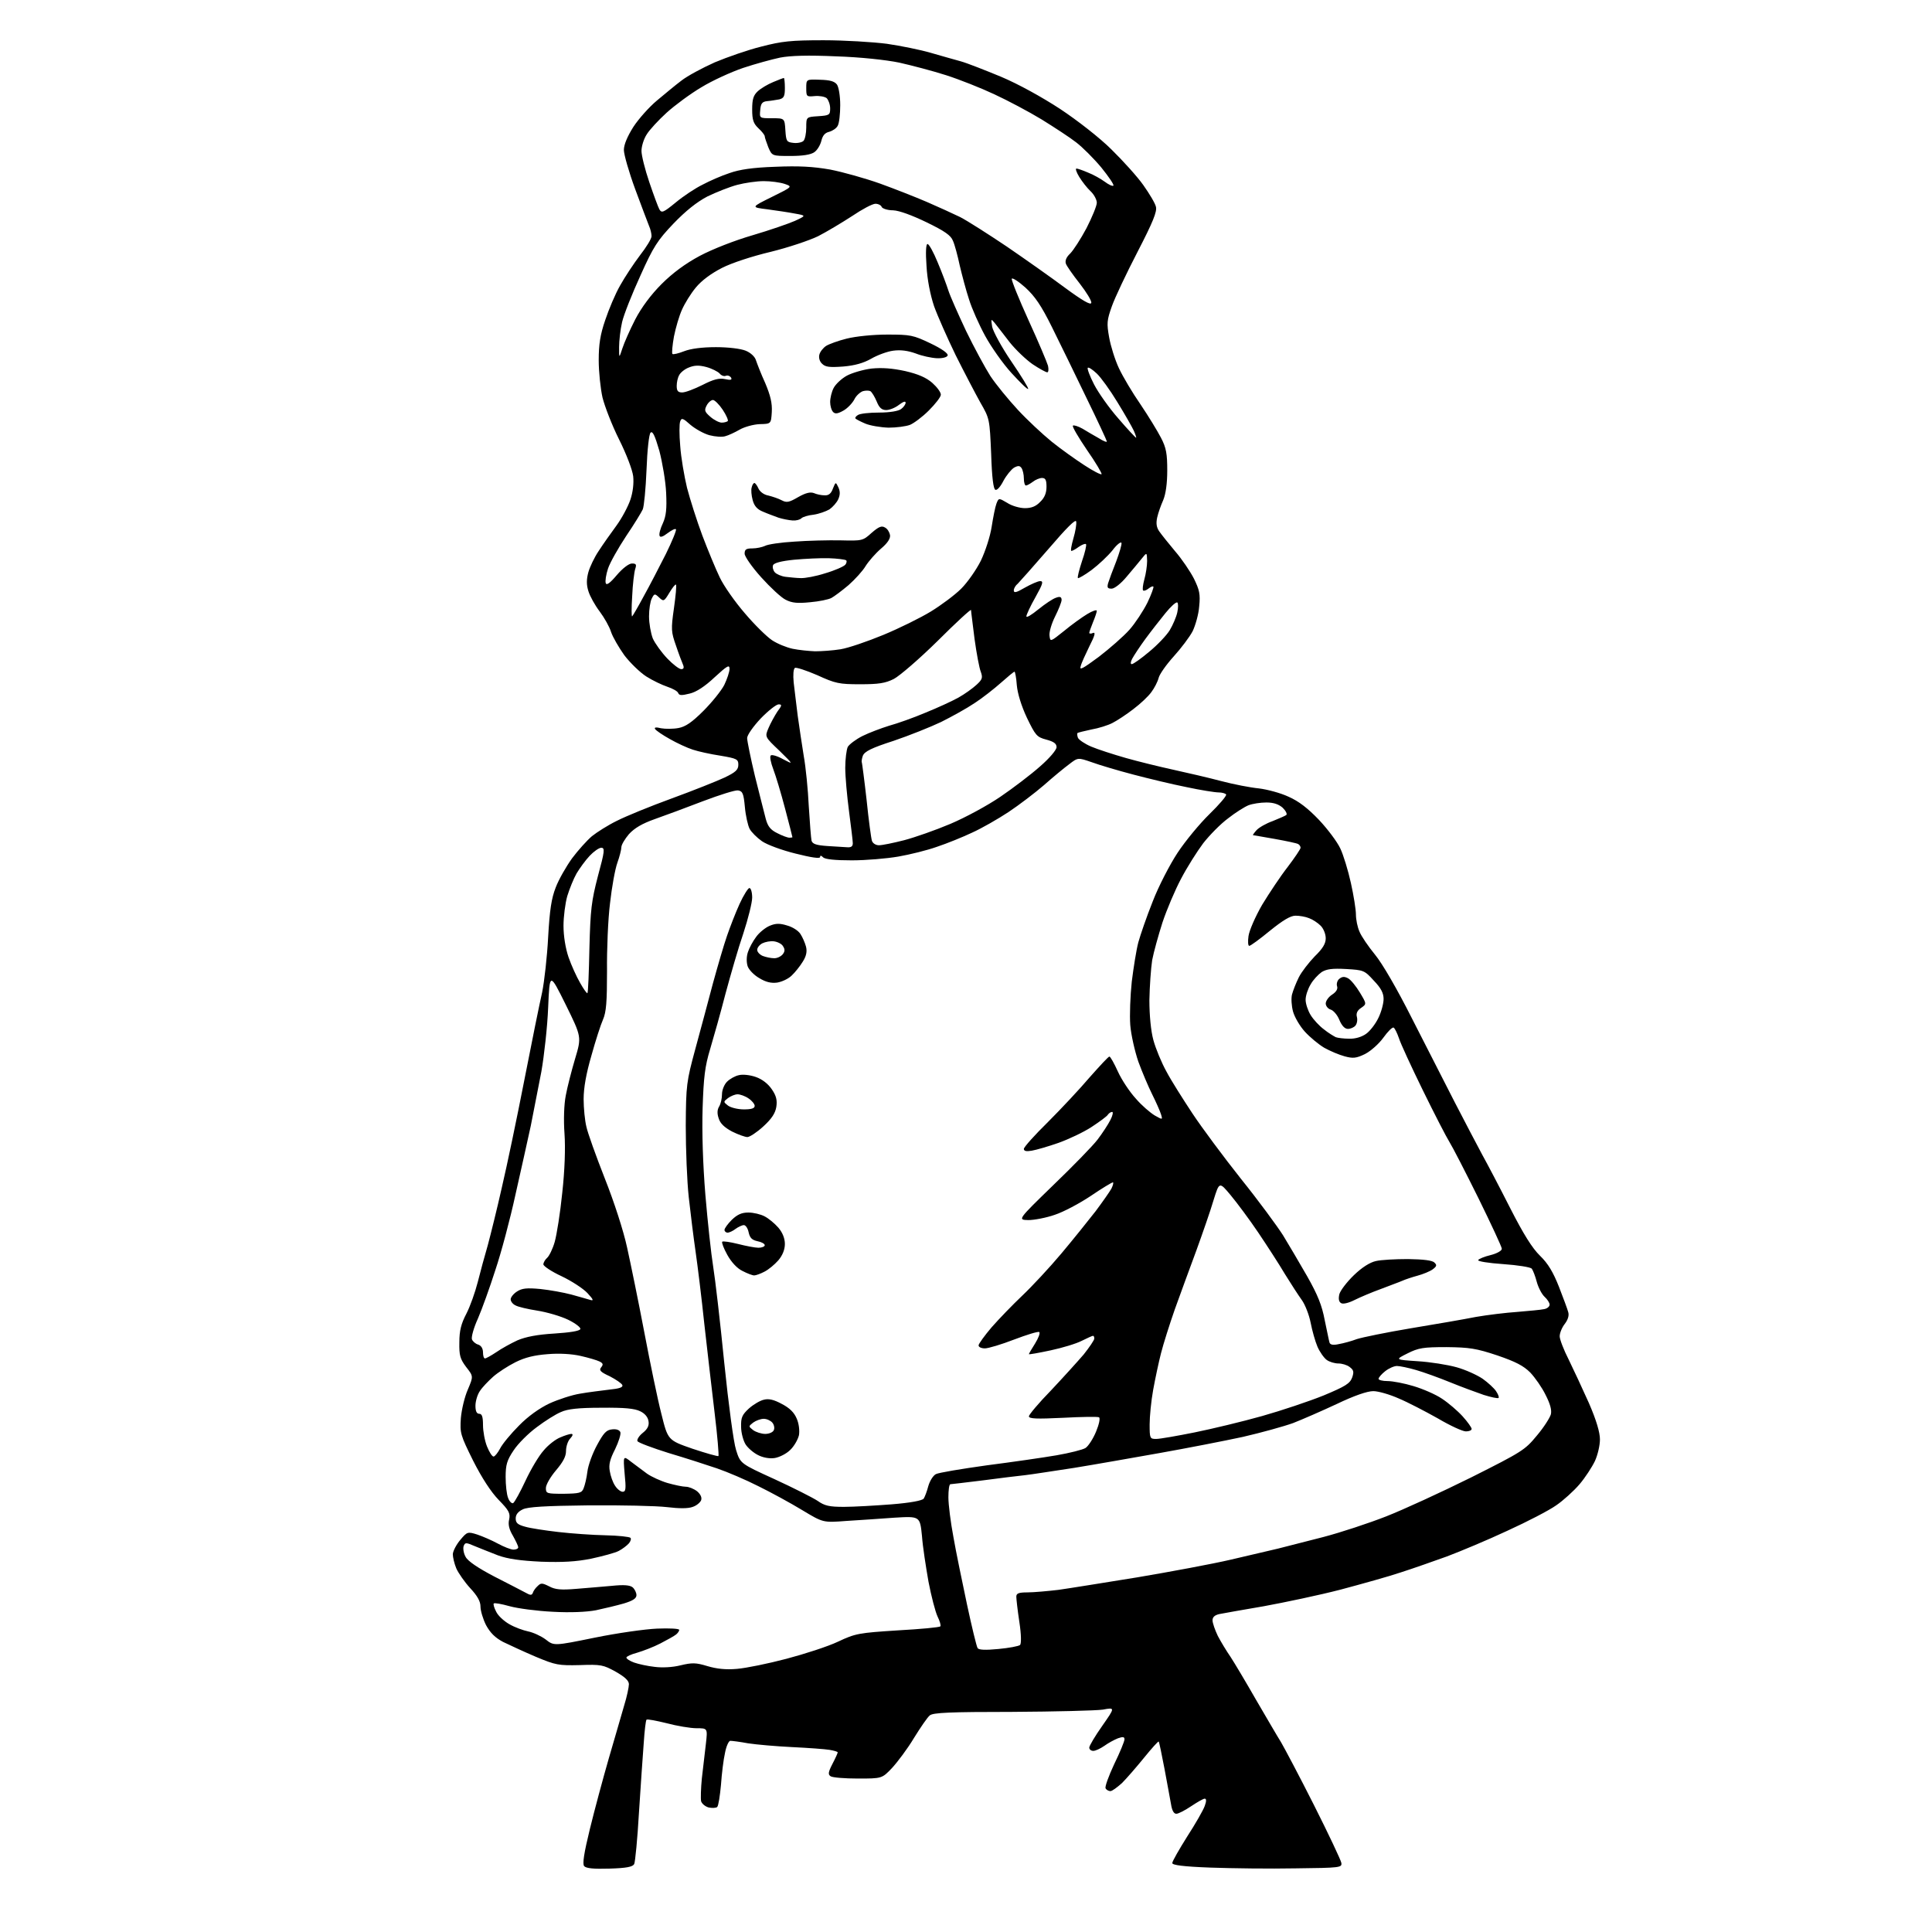 <?xml version="1.0" encoding="UTF-8" standalone="no"?>
<svg 
  version="1.1" 
  xmlns="http://www.w3.org/2000/svg" 
  xmlns:xlink="http://www.w3.org/1999/xlink" 
  xmlns:svg="http://www.w3.org/2000/svg"
  xmlns:rdf="http://www.w3.org/1999/02/22-rdf-syntax-ns#"
  xmlns:cc="http://creativecommons.org/ns#"
  xmlns:dc="http://purl.org/dc/elements/1.1/"
  viewBox="0 0 768 768"
  width="768"
  height="768"
>
<style>svg {background-color: white; }</style>"
<path stroke="none" fill="black" fill-rule="evenodd" d="M242.3,742.8C235.9,743.0 233.0,742.7 232.2,741.8C231.5,740.9 232.1,736.8 234.5,727.0C236.3,719.6 239.7,707.0 242.0,699.0C244.3,691.0 247.1,681.6 248.1,678.0C249.2,674.5 250.0,670.6 250.0,669.5C250.0,668.1 248.4,666.6 244.7,664.5C239.8,661.8 238.9,661.6 230.5,661.9C222.0,662.1 220.9,661.9 213.0,658.6C208.3,656.6 202.5,653.9 200.0,652.7C196.8,651.0 194.9,649.1 193.2,646.0C192.0,643.6 191.0,640.3 191.0,638.6C191.0,636.6 189.8,634.4 186.9,631.3C184.7,628.9 182.2,625.3 181.4,623.5C180.6,621.6 180.0,619.0 180.0,617.8C180.1,616.5 181.4,614.0 183.0,612.1C185.7,608.9 185.9,608.8 189.7,610.0C191.8,610.7 195.5,612.3 197.9,613.6C200.3,614.9 203.1,616.0 204.1,616.0C205.2,616.0 206.0,615.6 206.0,615.1C206.0,614.5 205.0,612.5 203.9,610.5C202.4,608.0 201.9,606.0 202.4,604.0C202.9,601.5 202.3,600.4 198.2,596.2C195.2,593.1 191.6,587.6 188.1,580.7C183.0,570.4 182.8,569.7 183.2,563.7C183.5,560.3 184.7,555.2 186.0,552.3C188.2,547.1 188.2,547.1 185.3,543.4C182.9,540.2 182.5,538.8 182.6,533.6C182.6,529.0 183.3,526.2 185.4,522.2C186.9,519.3 188.9,513.6 189.9,509.7C190.9,505.7 192.7,499.1 193.9,495.0C195.0,490.9 197.6,480.5 199.5,472.0C201.5,463.5 205.5,444.4 208.4,429.5C211.3,414.6 214.5,398.9 215.5,394.5C216.4,390.1 217.5,380.2 217.9,372.5C218.5,361.8 219.2,357.1 220.9,352.8C222.1,349.6 225.1,344.4 227.4,341.2C229.8,338.0 233.3,334.1 235.3,332.4C237.3,330.8 241.7,328.0 245.2,326.3C248.7,324.5 258.5,320.5 267.0,317.4C275.5,314.3 285.0,310.5 288.0,309.1C292.4,307.0 293.5,306.0 293.5,304.0C293.5,301.8 292.9,301.5 286.4,300.4C282.4,299.8 277.5,298.7 275.4,298.0C273.2,297.3 269.1,295.4 266.3,293.8C263.4,292.2 260.8,290.4 260.4,289.8C260.0,289.1 260.8,289.0 262.8,289.5C264.5,289.8 267.6,289.8 269.7,289.4C272.5,288.9 275.1,287.1 279.6,282.6C283.0,279.2 286.7,274.6 287.9,272.3C289.0,270.0 290.0,267.1 290.0,265.9C290.0,264.1 289.1,264.6 284.1,269.2C280.3,272.8 276.8,275.1 274.2,275.7C271.0,276.5 270.0,276.5 269.6,275.5C269.4,274.8 267.4,273.7 265.3,273.0C263.2,272.3 259.4,270.5 256.9,268.9C254.4,267.3 250.5,263.5 248.2,260.5C246.0,257.4 243.6,253.3 242.9,251.2C242.3,249.2 240.2,245.5 238.4,243.1C236.5,240.6 234.5,237.0 233.9,235.0C233.1,232.5 233.1,230.3 233.9,227.4C234.5,225.3 236.3,221.5 238.0,219.0C239.6,216.5 242.8,212.0 245.0,209.0C247.2,206.0 249.7,201.3 250.6,198.6C251.6,195.6 252.0,192.1 251.7,189.3C251.4,186.8 249.0,180.5 246.1,174.7C243.3,169.1 240.4,161.6 239.5,158.0C238.7,154.4 238.0,147.8 238.0,143.2C238.0,136.9 238.6,133.0 240.6,127.2C242.0,123.0 244.6,116.8 246.5,113.5C248.4,110.1 251.9,104.8 254.4,101.5C256.9,98.3 259.0,94.9 259.0,93.9C259.0,92.9 258.6,91.1 258.0,89.8C257.5,88.5 255.0,82.0 252.5,75.2C250.0,68.4 248.0,61.4 248.0,59.6C248.0,57.5 249.4,54.2 251.8,50.4C253.9,47.2 258.1,42.5 261.1,40.0C264.1,37.5 268.4,33.9 270.8,32.1C273.2,30.2 279.2,27.0 284.1,24.8C289.1,22.7 297.4,19.8 302.7,18.5C310.8,16.4 314.4,16.0 327.4,16.0C335.7,16.0 347.0,16.7 352.5,17.4C358.0,18.2 365.9,19.8 370.0,21.0C374.1,22.2 379.5,23.7 382.0,24.4C384.5,25.1 391.6,27.9 397.9,30.5C404.8,33.4 414.2,38.6 421.4,43.3C428.2,47.8 437.2,54.8 441.8,59.4C446.4,63.9 452.1,70.2 454.5,73.6C456.9,77.0 459.2,80.8 459.5,82.2C460.0,84.1 458.3,88.3 452.2,100.1C447.8,108.6 443.2,118.3 442.0,121.7C440.0,127.3 439.9,128.5 440.9,134.1C441.5,137.5 443.2,143.0 444.8,146.4C446.4,149.8 450.2,156.2 453.4,160.8C456.5,165.4 460.1,171.3 461.5,174.0C463.6,178.0 464.0,180.4 464.0,187.0C464.0,192.2 463.4,196.4 462.4,198.8C461.5,200.8 460.4,203.9 460.0,205.7C459.5,208.0 459.7,209.6 460.8,211.2C461.7,212.5 464.5,216.0 467.1,219.1C469.8,222.2 473.1,227.1 474.6,230.0C476.8,234.5 477.2,236.2 476.7,241.0C476.5,244.1 475.2,248.6 474.1,250.9C472.9,253.2 469.5,257.7 466.6,260.9C463.7,264.1 461.0,267.9 460.6,269.4C460.2,271.0 458.9,273.5 457.7,275.1C456.5,276.8 453.3,279.8 450.5,281.9C447.8,284.0 444.0,286.5 442.2,287.4C440.5,288.3 436.7,289.5 433.8,290.0C431.0,290.6 428.5,291.2 428.3,291.4C428.1,291.6 428.2,292.4 428.5,293.3C428.9,294.1 431.2,295.7 433.8,296.8C436.4,297.9 442.6,299.9 447.5,301.3C452.4,302.7 461.0,304.8 466.5,306.0C472.0,307.2 480.6,309.2 485.5,310.5C490.4,311.8 497.2,313.1 500.4,313.4C503.7,313.8 509.0,315.2 512.2,316.7C516.3,318.5 519.9,321.3 524.3,325.9C527.8,329.6 531.6,334.7 532.8,337.3C534.0,339.8 535.9,346.0 537.0,351.0C538.1,355.9 539.0,361.6 539.0,363.5C539.0,365.5 539.6,368.5 540.4,370.3C541.1,372.1 543.9,376.2 546.6,379.5C549.5,383.0 555.4,393.2 561.1,404.5C566.4,414.9 574.1,430.0 578.2,438.0C582.3,446.0 587.3,455.4 589.2,459.0C591.2,462.6 596.2,472.1 600.3,480.2C605.6,490.6 609.1,496.2 612.2,499.2C615.4,502.3 617.4,505.7 619.7,511.5C621.4,515.9 623.1,520.4 623.4,521.6C623.8,522.9 623.3,524.6 622.0,526.3C620.9,527.7 620.0,529.9 620.0,531.2C620.0,532.4 621.6,536.6 623.6,540.5C625.5,544.4 629.1,552.1 631.6,557.7C634.6,564.6 636.0,569.4 636.0,572.2C636.0,574.6 635.1,578.4 634.0,580.8C632.9,583.1 630.2,587.3 627.9,590.0C625.6,592.7 621.4,596.5 618.6,598.4C615.8,600.4 607.1,604.9 599.2,608.5C591.3,612.2 580.5,616.7 575.2,618.7C569.9,620.6 561.7,623.5 557.0,625.0C552.3,626.6 541.5,629.6 532.9,631.9C524.4,634.1 510.6,637.0 502.4,638.5C494.2,639.9 486.3,641.3 484.8,641.6C482.9,642.0 482.0,642.8 482.0,644.1C482.0,645.2 483.0,648.0 484.1,650.3C485.3,652.6 487.6,656.4 489.2,658.7C490.7,661.0 495.3,668.7 499.3,675.7C503.4,682.7 507.8,690.3 509.2,692.5C510.5,694.7 516.5,706.0 522.3,717.5C528.1,729.0 533.0,739.4 533.2,740.5C533.5,742.4 532.9,742.5 515.0,742.7C504.8,742.9 489.6,742.7 481.2,742.4C470.3,742.0 466.0,741.4 466.0,740.6C466.0,739.9 468.7,735.2 471.9,730.1C475.2,725.0 478.3,719.6 478.9,717.9C479.6,716.0 479.6,715.0 478.9,715.0C478.3,715.0 475.9,716.4 473.5,718.0C471.1,719.6 468.5,721.0 467.6,721.0C466.6,721.0 465.9,719.7 465.5,717.2C465.1,715.2 464.0,708.8 462.9,703.1C461.8,697.3 460.8,692.5 460.6,692.3C460.4,692.1 457.8,695.0 454.8,698.7C451.8,702.4 447.8,707.0 446.0,708.8C444.1,710.5 442.1,712.0 441.4,712.0C440.7,712.0 439.8,711.5 439.5,710.9C439.1,710.4 440.7,706.0 442.9,701.3C445.2,696.6 447.0,692.2 447.0,691.4C447.0,690.4 446.4,690.3 444.4,691.0C442.9,691.6 440.5,692.9 439.0,694.0C437.4,695.1 435.5,696.0 434.6,696.0C433.7,696.0 433.0,695.4 433.0,694.7C433.0,694.0 435.3,690.1 438.2,686.0C443.3,678.7 443.3,678.7 438.4,679.6C435.7,680.0 419.5,680.4 402.4,680.5C377.6,680.5 370.9,680.8 369.6,681.9C368.7,682.6 365.9,686.7 363.3,690.9C360.8,695.1 356.8,700.4 354.6,702.8C350.6,707.0 350.6,707.0 341.0,707.0C335.8,707.0 330.9,706.6 330.2,706.1C329.1,705.4 329.2,704.5 330.9,701.2C332.1,698.9 333.0,696.9 333.0,696.6C333.0,696.3 331.5,695.9 329.8,695.6C328.0,695.3 321.3,694.8 314.9,694.5C308.6,694.2 300.7,693.5 297.4,693.0C294.2,692.4 291.0,692.0 290.3,692.0C289.7,692.0 288.7,694.1 288.2,696.8C287.6,699.4 286.9,705.1 286.6,709.5C286.2,713.8 285.6,717.8 285.1,718.3C284.7,718.7 283.1,718.8 281.7,718.5C280.3,718.1 279.0,717.0 278.7,716.0C278.5,715.0 278.6,710.9 279.0,706.9C279.5,702.8 280.2,696.7 280.6,693.2C281.3,687.0 281.3,687.0 276.9,687.0C274.5,687.0 269.1,686.1 265.0,685.0C260.9,684.0 257.3,683.3 257.0,683.6C256.7,683.9 256.2,688.1 255.9,692.8C255.5,697.6 254.7,710.0 254.0,720.5C253.4,731.0 252.5,740.2 252.1,741.0C251.5,742.1 249.1,742.6 242.3,742.8zM293.0,663.4C296.6,663.1 305.4,661.3 312.6,659.4C319.8,657.5 329.1,654.5 333.1,652.6C340.1,649.3 341.4,649.1 356.9,648.1C365.9,647.6 373.5,646.9 373.8,646.5C374.1,646.2 373.6,644.4 372.7,642.6C371.8,640.7 370.2,634.5 369.1,628.8C368.1,623.1 366.8,614.9 366.5,610.6C365.7,602.7 365.7,602.7 355.6,603.3C350.1,603.7 341.4,604.3 336.4,604.6C327.2,605.3 327.2,605.3 318.9,600.3C314.3,597.5 306.4,593.2 301.5,590.8C296.6,588.3 289.1,585.1 285.0,583.7C280.9,582.3 272.2,579.5 265.8,577.6C259.4,575.6 253.8,573.5 253.4,572.9C253.1,572.3 254.0,570.8 255.5,569.6C257.4,568.1 258.1,566.7 257.8,565.0C257.6,563.4 256.4,561.9 254.5,561.0C252.3,559.9 248.3,559.5 239.0,559.6C229.9,559.6 225.6,560.1 223.0,561.3C221.0,562.1 216.7,564.8 213.4,567.3C210.1,569.7 205.9,573.9 204.2,576.5C201.5,580.5 201.0,582.3 201.0,587.1C201.0,590.3 201.4,594.1 202.0,595.5C202.5,596.9 203.5,597.8 204.0,597.5C204.6,597.1 206.8,593.1 208.9,588.6C211.0,584.1 214.2,578.7 216.1,576.6C217.9,574.4 220.9,572.1 222.7,571.4C224.5,570.6 226.5,570.0 227.1,570.0C227.9,570.0 227.7,570.7 226.7,571.8C225.7,572.8 225.0,575.1 225.0,576.8C225.0,579.0 223.8,581.2 221.0,584.5C218.8,587.1 217.0,590.2 217.0,591.5C217.0,593.7 217.3,593.8 224.1,593.8C230.3,593.7 231.3,593.5 232.0,591.6C232.5,590.4 233.2,587.5 233.5,585.0C233.8,582.5 235.5,577.8 237.3,574.5C239.9,569.7 241.0,568.4 243.3,568.2C245.0,568.0 246.2,568.4 246.6,569.3C246.9,570.1 245.9,573.2 244.5,576.1C242.5,580.0 241.9,582.2 242.4,584.8C242.7,586.7 243.6,589.3 244.5,590.6C245.3,591.9 246.7,593.0 247.5,593.0C248.8,593.0 248.9,591.8 248.3,585.8C247.7,578.6 247.7,578.6 250.9,581.1C252.6,582.4 255.5,584.5 257.2,585.8C258.9,587.0 262.6,588.7 265.3,589.5C268.1,590.3 271.4,591.0 272.6,591.0C273.8,591.0 275.8,591.8 277.1,592.8C278.5,594.0 279.1,595.3 278.7,596.4C278.3,597.3 276.9,598.5 275.4,599.0C273.6,599.7 270.1,599.7 265.1,599.1C260.9,598.6 246.9,598.3 234.0,598.4C216.7,598.6 209.8,599.0 207.8,600.0C205.9,600.9 205.0,602.1 205.0,603.6C205.0,605.4 205.8,606.1 208.8,606.9C210.8,607.5 216.8,608.4 222.0,609.0C227.2,609.6 235.6,610.2 240.7,610.3C245.8,610.4 250.2,610.9 250.6,611.3C251.0,611.6 250.7,612.7 250.0,613.5C249.2,614.4 247.5,615.7 246.0,616.5C244.5,617.3 239.6,618.6 235.0,619.6C229.0,620.8 223.6,621.1 215.1,620.8C206.8,620.4 201.9,619.7 198.0,618.3C195.0,617.1 190.8,615.5 188.7,614.6C185.2,613.1 184.9,613.1 184.3,614.6C184.0,615.6 184.3,617.5 185.1,618.9C186.0,620.6 190.0,623.3 196.5,626.7C202.0,629.5 207.6,632.4 208.9,633.1C210.8,634.2 211.4,634.2 211.8,633.2C212.0,632.5 212.8,631.3 213.7,630.5C215.0,629.2 215.5,629.2 218.3,630.6C220.7,631.9 223.0,632.1 229.0,631.6C233.1,631.3 239.5,630.7 243.2,630.4C248.0,629.9 250.4,630.1 251.5,631.0C252.3,631.7 253.0,633.1 253.0,634.1C253.0,635.4 251.6,636.3 248.0,637.4C245.2,638.2 240.2,639.4 236.9,640.1C233.2,640.8 226.7,641.1 219.7,640.7C213.5,640.4 205.9,639.4 202.6,638.5C199.4,637.6 196.6,637.1 196.3,637.4C196.0,637.6 196.4,639.1 197.2,640.6C197.9,642.2 200.3,644.4 202.4,645.6C204.6,646.9 208.0,648.1 209.9,648.5C211.9,648.9 215.0,650.3 216.9,651.7C220.2,654.3 220.2,654.3 236.4,651.0C245.2,649.2 256.4,647.6 261.2,647.4C266.1,647.2 270.0,647.4 270.0,647.9C270.0,648.4 269.4,649.2 268.8,649.7C268.1,650.3 265.2,651.9 262.5,653.3C259.8,654.7 255.6,656.3 253.2,657.0C250.9,657.6 249.0,658.5 249.0,658.9C249.0,659.4 250.4,660.3 252.1,660.9C253.8,661.5 257.4,662.3 260.2,662.6C263.2,663.0 267.3,662.8 270.5,662.0C275.1,660.9 276.6,660.9 281.2,662.3C284.9,663.4 288.5,663.8 293.0,663.4zM396.9,655.5C401.1,655.1 404.9,654.4 405.5,653.9C406.0,653.3 406.0,649.9 405.2,644.7C404.5,640.1 404.0,635.6 404.0,634.7C404.0,633.4 404.9,633.0 408.4,633.0C410.9,633.0 416.4,632.5 420.7,632.0C425.0,631.4 439.2,629.1 452.2,627.0C465.2,624.8 481.9,621.7 489.2,620.0C496.5,618.3 505.0,616.3 508.0,615.6C511.0,614.8 519.1,612.8 526.0,611.0C532.9,609.2 544.1,605.5 551.0,602.8C557.9,600.1 573.1,593.1 584.8,587.3C605.1,577.1 606.2,576.4 610.9,570.7C613.7,567.4 616.1,563.6 616.5,562.2C616.9,560.5 616.2,558.0 614.4,554.5C613.0,551.6 610.2,547.6 608.3,545.6C605.6,542.9 602.5,541.3 595.2,538.8C586.8,536.0 584.1,535.6 575.0,535.5C565.7,535.5 563.9,535.8 559.5,538.0C554.5,540.5 554.5,540.5 563.5,541.1C568.5,541.4 575.4,542.5 579.0,543.5C582.6,544.5 587.2,546.6 589.4,548.1C591.5,549.6 593.9,551.8 594.7,553.0C595.5,554.2 596.0,555.4 595.7,555.7C595.4,556.0 592.7,555.4 589.8,554.5C586.9,553.5 580.9,551.3 576.5,549.5C572.1,547.7 566.0,545.5 562.9,544.6C559.8,543.7 556.4,543.0 555.3,543.0C554.2,543.0 552.1,543.9 550.6,545.1C549.2,546.2 548.0,547.6 548.0,548.1C548.0,548.6 549.6,549.0 551.6,549.0C553.6,549.0 558.3,549.9 561.9,551.0C565.6,552.1 570.7,554.3 573.2,556.0C575.8,557.7 579.5,560.9 581.4,563.0C583.4,565.2 585.0,567.5 585.0,568.0C585.0,568.6 584.0,569.0 582.7,569.0C581.4,569.0 576.4,566.7 571.5,563.8C566.5,561.0 559.6,557.4 556.0,555.9C552.4,554.3 547.9,553.0 545.9,553.0C543.5,553.0 538.3,554.8 531.4,558.1C525.4,560.9 517.6,564.3 514.0,565.7C510.4,567.0 501.4,569.5 494.0,571.2C486.6,572.8 471.7,575.7 461.0,577.6C450.3,579.5 435.0,582.2 427.0,583.5C419.0,584.7 410.2,586.1 407.5,586.4C404.8,586.7 397.1,587.6 390.5,588.5C383.9,589.3 378.2,590.0 377.8,590.0C377.3,590.0 377.0,592.4 377.0,595.2C377.0,598.1 377.9,605.2 379.0,611.0C380.0,616.8 382.5,628.8 384.4,637.8C386.3,646.7 388.2,654.5 388.6,655.1C389.0,655.9 391.7,656.0 396.9,655.5zM335.5,599.0C339.3,599.0 347.9,598.5 354.4,598.0C361.9,597.4 366.7,596.5 367.2,595.7C367.6,595.1 368.5,592.8 369.0,590.8C369.6,588.7 370.9,586.6 372.0,586.0C373.1,585.4 382.2,583.9 392.2,582.5C402.3,581.2 414.8,579.4 420.0,578.5C425.2,577.6 430.4,576.3 431.5,575.6C432.6,574.9 434.5,572.0 435.7,569.1C436.9,566.2 437.4,563.8 436.9,563.4C436.4,563.1 429.9,563.2 422.5,563.6C412.1,564.1 409.0,564.0 409.0,563.0C409.0,562.4 412.9,557.7 417.8,552.7C422.6,547.6 428.4,541.2 430.8,538.4C433.1,535.5 435.0,532.7 435.0,532.1C435.0,531.5 434.8,531.0 434.5,531.0C434.2,531.0 432.2,531.9 430.0,533.0C427.9,534.1 422.3,535.8 417.6,536.8C412.9,537.8 409.0,538.5 409.0,538.3C409.0,538.1 410.1,536.2 411.5,534.0C412.8,531.9 413.6,529.8 413.1,529.5C412.6,529.2 408.1,530.6 403.1,532.5C398.2,534.4 392.9,536.0 391.5,536.0C390.1,536.0 389.0,535.5 389.0,534.8C389.0,534.2 391.4,530.9 394.2,527.6C397.1,524.3 402.6,518.6 406.4,515.0C410.2,511.4 417.2,503.9 421.9,498.3C426.6,492.7 432.7,485.1 435.5,481.5C438.2,477.9 441.0,473.9 441.8,472.5C442.5,471.1 442.7,470.0 442.4,470.0C442.0,470.0 438.0,472.4 433.6,475.4C429.1,478.4 422.7,481.8 419.3,482.9C415.9,484.1 411.1,485.0 408.8,485.0C404.5,484.9 404.5,484.9 418.6,471.2C426.4,463.7 434.4,455.5 436.3,453.0C438.2,450.5 440.5,447.0 441.4,445.2C442.3,443.5 442.6,442.0 442.1,442.0C441.6,442.0 440.8,442.5 440.4,443.1C440.1,443.7 437.1,445.9 433.9,448.0C430.7,450.1 424.7,452.9 420.8,454.3C416.8,455.7 412.0,457.1 410.2,457.4C408.0,457.8 407.0,457.6 407.0,456.7C407.0,456.0 411.3,451.2 416.6,446.0C421.8,440.8 429.3,432.8 433.2,428.2C437.2,423.7 440.6,420.0 441.0,420.0C441.4,420.0 442.9,422.7 444.4,426.0C445.9,429.3 449.1,434.1 451.5,436.7C453.8,439.4 457.2,442.3 459.0,443.4C462.2,445.2 462.2,445.2 461.5,442.9C461.1,441.6 459.5,438.0 458.0,435.0C456.5,432.0 454.0,426.1 452.5,422.0C451.1,417.9 449.6,411.3 449.3,407.5C449.0,403.6 449.3,395.8 449.9,390.2C450.6,384.6 451.7,377.6 452.5,374.6C453.3,371.7 455.8,364.4 458.2,358.4C460.5,352.4 465.0,343.7 468.1,339.0C471.2,334.3 476.9,327.4 480.8,323.6C484.7,319.8 487.7,316.3 487.4,315.8C487.1,315.4 485.8,315.0 484.4,315.0C483.0,315.0 477.3,314.1 471.7,312.9C466.1,311.8 456.6,309.5 450.5,307.9C444.4,306.3 437.0,304.1 434.0,303.0C428.5,301.1 428.5,301.1 425.0,303.8C423.1,305.2 418.6,308.9 415.0,312.1C411.4,315.2 405.1,320.0 400.9,322.8C396.8,325.5 390.2,329.3 386.4,331.0C382.6,332.8 376.4,335.3 372.5,336.6C368.6,338.0 361.7,339.7 357.1,340.5C352.5,341.3 344.2,342.0 338.6,342.0C332.0,342.0 328.0,341.6 327.2,340.8C326.4,340.0 326.0,340.0 326.0,340.7C326.0,341.4 322.5,340.9 316.2,339.3C310.9,338.0 304.9,335.8 302.9,334.4C300.9,333.0 298.7,330.8 298.0,329.5C297.3,328.2 296.4,324.2 296.1,320.8C295.6,315.4 295.2,314.5 293.4,314.2C292.3,314.0 286.0,316.0 279.4,318.5C272.9,321.0 264.3,324.2 260.3,325.6C255.2,327.4 252.2,329.2 250.0,331.6C248.4,333.5 247.0,335.8 247.0,336.8C247.0,337.7 246.3,340.5 245.4,343.0C244.5,345.5 243.2,352.7 242.5,359.0C241.7,365.3 241.2,377.5 241.3,386.0C241.3,398.3 241.0,402.3 239.7,405.3C238.8,407.3 236.7,413.8 235.1,419.6C233.0,426.8 232.0,432.5 232.0,436.9C232.0,440.5 232.5,445.5 233.1,447.9C233.6,450.3 236.9,459.5 240.4,468.4C244.1,477.7 247.9,489.4 249.3,496.0C250.7,502.3 253.8,517.4 256.1,529.5C258.4,541.6 261.4,556.2 262.9,562.0C265.5,572.5 265.5,572.5 275.3,575.9C280.7,577.7 285.3,579.0 285.6,578.8C285.8,578.5 285.2,570.9 284.1,561.9C283.0,552.9 281.2,537.0 280.0,526.5C278.9,516.0 277.3,503.0 276.5,497.5C275.7,492.0 274.5,482.3 273.8,476.0C273.1,469.7 272.6,456.9 272.6,447.5C272.7,431.3 272.9,429.9 276.4,417.0C278.4,409.6 281.6,397.8 283.4,390.9C285.3,384.0 287.8,375.4 289.0,372.0C290.2,368.5 292.4,362.8 294.0,359.3C295.6,355.8 297.4,353.0 297.9,353.0C298.5,353.0 299.0,354.7 299.0,356.8C299.0,358.8 297.4,365.2 295.5,371.0C293.5,376.8 290.4,387.6 288.4,395.0C286.5,402.4 283.7,412.3 282.3,417.0C280.2,423.9 279.7,428.3 279.3,440.5C279.0,449.9 279.4,462.7 280.4,475.0C281.3,485.7 282.7,498.6 283.5,503.5C284.3,508.4 286.3,525.6 287.9,541.7C289.6,558.3 291.6,573.3 292.6,576.4C294.3,581.8 294.3,581.8 307.9,588.0C315.3,591.4 323.0,595.3 325.0,596.6C327.8,598.6 329.7,599.0 335.5,599.0zM307.9,579.6C305.8,579.9 303.2,579.4 301.3,578.4C299.5,577.5 297.3,575.6 296.4,574.2C295.5,572.8 294.6,569.6 294.6,567.2C294.5,563.5 295.0,562.4 297.7,559.9C299.5,558.3 302.2,556.7 303.7,556.4C305.6,555.9 307.7,556.4 310.8,558.1C313.9,559.7 315.7,561.5 316.7,563.9C317.6,565.9 317.9,568.7 317.6,570.5C317.2,572.2 315.7,574.9 314.1,576.4C312.6,577.9 309.8,579.3 307.9,579.6zM196.2,579.0C196.7,579.0 197.9,577.5 198.8,575.8C199.7,574.0 203.1,569.9 206.3,566.7C209.9,563.0 214.4,559.8 218.4,557.9C221.9,556.3 227.4,554.5 230.6,554.0C233.9,553.4 239.1,552.8 242.2,552.4C246.2,552.0 247.7,551.5 247.4,550.6C247.1,549.9 244.9,548.4 242.4,547.1C238.7,545.4 238.0,544.7 239.0,543.5C239.9,542.4 239.7,541.9 238.3,541.2C237.3,540.7 233.9,539.7 230.8,539.0C227.3,538.2 222.3,537.9 217.7,538.3C212.4,538.7 208.7,539.6 204.9,541.5C201.9,543.0 197.9,545.6 196.0,547.3C194.1,549.0 191.7,551.5 190.8,552.9C189.8,554.3 189.0,557.0 189.0,558.8C189.0,561.0 189.5,562.0 190.5,562.0C191.6,562.0 192.0,563.2 192.0,566.5C192.0,568.9 192.7,572.8 193.6,575.0C194.5,577.2 195.6,579.0 196.2,579.0zM459.6,572.0C461.1,572.0 467.9,570.8 474.9,569.4C481.8,568.0 493.9,565.1 501.7,562.9C509.5,560.7 520.5,557.0 526.2,554.7C534.8,551.1 536.6,550.0 537.5,547.6C538.3,545.3 538.1,544.6 536.5,543.4C535.5,542.6 533.5,542.0 532.0,542.0C530.6,542.0 528.5,541.4 527.4,540.6C526.3,539.8 524.6,537.4 523.7,535.3C522.8,533.2 521.6,528.9 521.0,525.8C520.4,522.7 518.8,518.6 517.5,516.8C516.2,515.0 513.2,510.4 510.8,506.5C508.5,502.6 503.7,495.2 500.2,490.0C496.7,484.8 491.7,478.1 489.2,475.1C484.7,469.7 484.7,469.7 482.4,477.1C481.2,481.2 478.1,490.1 475.6,497.0C473.0,503.9 469.2,514.5 467.0,520.5C464.9,526.5 462.4,534.4 461.5,538.0C460.6,541.5 459.2,548.1 458.4,552.5C457.6,556.9 457.0,563.1 457.0,566.2C457.0,571.8 457.1,572.0 459.6,572.0zM304.2,570.0C305.8,570.0 307.3,569.3 307.6,568.5C308.0,567.7 307.7,566.3 307.0,565.5C306.3,564.7 304.8,564.0 303.6,564.0C302.4,564.0 300.5,564.7 299.4,565.5C297.5,567.0 297.5,567.0 299.4,568.5C300.5,569.3 302.7,570.0 304.2,570.0zM192.8,540.0C193.2,540.0 195.2,538.9 197.3,537.5C199.3,536.1 203.1,534.0 205.7,532.8C209.0,531.4 213.6,530.5 220.4,530.1C226.5,529.7 230.5,529.1 230.7,528.3C230.9,527.7 228.7,526.0 225.8,524.6C222.9,523.2 217.4,521.6 213.6,521.0C209.8,520.4 205.9,519.5 204.9,518.9C203.8,518.4 203.0,517.3 203.0,516.5C203.0,515.7 204.1,514.3 205.5,513.4C207.5,512.1 209.4,511.9 214.8,512.4C218.6,512.8 224.1,513.8 227.1,514.6C230.1,515.4 233.4,516.4 234.5,516.7C236.1,517.2 236.0,516.7 233.5,514.0C231.8,512.2 227.2,509.2 223.2,507.3C219.3,505.5 216.0,503.3 216.0,502.6C216.0,501.9 216.7,500.7 217.5,500.0C218.3,499.3 219.7,496.5 220.5,493.7C221.3,490.9 222.7,482.2 223.5,474.2C224.5,465.3 224.8,456.3 224.4,450.7C224.0,445.3 224.2,439.0 224.9,435.5C225.5,432.2 227.2,425.6 228.6,420.9C231.2,412.2 231.2,412.2 224.9,399.4C218.5,386.5 218.5,386.5 217.9,400.5C217.6,408.2 216.3,419.7 215.2,426.0C214.0,432.3 212.1,442.0 211.0,447.5C209.8,452.9 207.1,465.3 204.9,474.9C202.8,484.6 199.2,498.1 196.9,504.9C194.7,511.8 191.6,520.4 190.0,524.1C188.3,527.8 187.3,531.5 187.6,532.4C187.9,533.2 189.0,534.2 190.1,534.5C191.3,534.9 192.0,536.1 192.0,537.6C192.0,538.9 192.3,540.0 192.8,540.0zM532.2,534.3C534.0,534.0 537.3,533.1 539.4,532.3C541.6,531.6 551.3,529.6 560.9,528.0C570.6,526.4 582.2,524.4 586.7,523.5C591.3,522.7 598.7,521.8 603.2,521.5C607.8,521.1 612.5,520.7 613.8,520.4C615.0,520.2 616.0,519.4 616.0,518.6C616.0,517.9 615.1,516.5 614.0,515.5C612.9,514.5 611.5,511.8 610.9,509.6C610.3,507.3 609.4,505.0 608.9,504.3C608.3,503.7 603.3,502.9 597.5,502.5C591.7,502.1 587.3,501.4 587.6,500.9C587.9,500.4 590.1,499.5 592.6,498.9C595.0,498.3 597.0,497.2 597.0,496.4C597.0,495.7 592.8,486.7 587.7,476.3C582.6,466.0 577.4,455.9 576.2,454.0C575.0,452.1 570.2,442.8 565.6,433.4C561.0,424.0 556.7,414.7 556.1,412.7C555.4,410.7 554.5,408.8 554.0,408.5C553.5,408.2 551.7,410.0 549.9,412.5C548.1,415.0 544.9,417.8 542.6,419.0C539.1,420.7 537.8,420.8 534.5,419.9C532.3,419.3 528.7,417.8 526.4,416.5C524.2,415.2 520.7,412.3 518.7,410.1C516.7,407.9 514.6,404.3 514.0,402.1C513.4,399.9 513.2,396.8 513.6,395.3C514.0,393.8 515.2,390.7 516.3,388.5C517.4,386.3 520.3,382.6 522.6,380.2C525.8,377.1 527.0,375.1 527.0,373.0C527.0,371.3 526.1,369.1 525.0,368.0C523.8,366.8 521.8,365.5 520.4,365.0C519.0,364.4 516.6,364.0 515.0,364.0C513.0,364.0 510.0,365.8 504.8,370.0C500.8,373.3 497.1,376.0 496.6,376.0C496.1,376.0 496.0,374.2 496.3,372.1C496.6,369.9 499.0,364.4 501.7,359.7C504.5,355.1 509.0,348.3 511.9,344.6C514.7,340.9 517.0,337.5 517.0,337.0C517.0,336.5 516.6,335.8 516.0,335.5C515.5,335.2 511.3,334.3 506.8,333.5C502.2,332.7 498.3,332.0 498.1,332.0C497.9,332.0 498.5,331.1 499.5,330.0C500.4,329.0 503.3,327.3 505.9,326.4C508.4,325.4 510.9,324.3 511.3,324.0C511.8,323.6 511.1,322.3 509.9,321.1C508.3,319.7 506.3,319.0 503.4,319.0C501.0,319.0 497.9,319.5 496.3,320.1C494.8,320.7 491.1,323.0 488.2,325.3C485.2,327.5 480.8,332.0 478.3,335.2C475.9,338.4 471.9,344.7 469.5,349.3C467.1,353.8 463.8,361.6 462.1,366.7C460.5,371.7 458.6,378.5 458.0,381.7C457.5,385.0 457.0,392.1 456.9,397.6C456.9,403.6 457.5,409.9 458.5,413.5C459.4,416.8 461.7,422.4 463.7,426.0C465.6,429.6 470.3,437.0 474.0,442.6C477.7,448.2 486.4,459.9 493.3,468.6C500.3,477.3 507.7,487.4 510.0,491.0C512.2,494.6 516.5,501.9 519.6,507.3C523.8,514.7 525.5,518.9 526.6,524.8C527.5,529.0 528.3,533.1 528.5,533.7C528.8,534.6 530.0,534.8 532.2,534.3zM538.4,516.8C536.0,518.0 533.8,518.5 533.1,518.0C532.2,517.5 532.0,516.3 532.4,514.5C532.8,513.0 535.4,509.6 538.2,506.9C541.4,503.8 544.6,501.8 546.9,501.3C548.9,500.8 554.7,500.5 559.7,500.5C565.8,500.6 569.4,501.0 570.2,501.9C571.3,502.9 571.1,503.4 569.5,504.6C568.4,505.4 565.7,506.5 563.5,507.1C561.3,507.7 558.6,508.6 557.5,509.1C556.4,509.6 552.5,511.0 548.9,512.4C545.3,513.7 540.6,515.7 538.4,516.8zM299.8,507.0C299.1,507.0 297.0,506.2 295.1,505.2C293.0,504.2 290.7,501.7 289.1,498.8C287.7,496.3 286.8,493.9 287.1,493.6C287.4,493.3 290.2,493.7 293.4,494.5C296.5,495.3 300.2,496.0 301.5,496.0C302.9,496.0 304.0,495.5 304.0,495.0C304.0,494.4 302.7,493.7 301.1,493.4C298.9,492.9 298.1,492.1 297.6,489.9C297.3,488.3 296.4,487.0 295.7,487.0C295.0,487.0 293.5,487.7 292.4,488.5C291.4,489.3 289.9,490.0 289.2,490.0C288.6,490.0 288.0,489.5 288.0,488.9C288.0,488.3 289.3,486.5 290.9,484.9C293.1,482.8 294.8,482.0 297.5,482.0C299.5,482.0 302.4,482.7 303.9,483.5C305.5,484.3 307.9,486.3 309.4,488.0C311.1,490.0 312.0,492.3 312.0,494.5C312.0,496.7 311.1,499.0 309.4,501.0C307.9,502.7 305.5,504.7 303.9,505.5C302.4,506.3 300.5,507.0 299.8,507.0zM297.1,452.0C296.2,452.0 293.4,451.0 291.0,449.8C288.0,448.2 286.3,446.6 285.7,444.6C285.0,442.6 285.1,441.1 285.9,439.8C286.5,438.8 287.0,436.7 287.0,435.0C287.0,433.3 287.9,431.1 289.0,430.0C290.1,428.9 292.2,427.7 293.7,427.4C295.2,427.0 298.1,427.3 300.4,428.1C303.0,429.0 305.3,430.8 306.8,433.0C308.6,435.6 309.0,437.4 308.6,440.0C308.2,442.5 306.8,444.7 303.4,447.8C300.9,450.1 298.0,452.0 297.1,452.0zM295.7,441.0C298.7,441.0 300.0,440.6 300.0,439.6C300.0,438.9 298.9,437.5 297.5,436.6C296.2,435.7 294.2,435.0 293.2,435.0C292.2,435.0 290.5,435.7 289.4,436.5C287.5,438.0 287.5,438.0 289.4,439.5C290.5,440.3 293.3,441.0 295.7,441.0zM536.3,412.9C538.7,413.0 541.3,412.2 543.0,411.0C544.6,409.9 546.8,407.0 547.9,404.7C549.1,402.3 550.0,398.9 550.0,397.1C550.0,394.8 549.0,392.8 546.1,389.8C542.4,385.7 542.0,385.6 535.1,385.2C529.6,384.9 527.4,385.2 525.4,386.4C524.0,387.4 522.0,389.5 521.0,391.3C519.9,393.1 519.0,395.8 519.0,397.4C519.0,399.0 519.9,401.7 521.0,403.5C522.1,405.3 524.5,407.9 526.3,409.2C528.0,410.6 530.2,411.9 531.0,412.3C531.8,412.6 534.2,412.9 536.3,412.9zM535.8,409.0C534.6,409.0 533.4,407.8 532.4,405.4C531.6,403.4 530.0,401.6 528.9,401.3C527.9,401.0 527.0,399.9 527.0,398.9C527.0,397.9 528.1,396.3 529.5,395.4C531.2,394.3 531.9,393.1 531.5,392.0C531.2,391.1 531.6,389.7 532.4,389.1C533.5,388.2 534.4,388.1 535.9,388.9C537.0,389.5 539.1,392.1 540.6,394.6C543.3,399.1 543.3,399.1 541.0,400.7C539.5,401.7 539.0,402.9 539.4,404.3C539.7,405.5 539.4,407.0 538.8,407.7C538.2,408.4 536.9,409.0 535.8,409.0zM233.5,394.8C233.8,394.6 234.1,386.6 234.3,377.0C234.7,361.5 235.1,358.2 237.7,348.2C240.4,338.3 240.5,337.0 239.0,337.0C238.1,337.0 236.0,338.5 234.4,340.2C232.7,342.0 230.4,345.2 229.2,347.2C228.0,349.3 226.4,353.3 225.5,356.2C224.7,359.0 224.0,364.4 224.0,368.0C224.0,372.1 224.8,377.0 226.0,380.5C227.1,383.7 229.2,388.3 230.6,390.7C232.0,393.2 233.3,395.0 233.5,394.8zM308.9,390.6C306.5,390.9 304.4,390.4 301.8,388.8C299.7,387.6 297.7,385.5 297.2,384.1C296.7,382.5 296.7,380.3 297.3,378.5C297.8,376.9 299.3,374.1 300.6,372.4C301.8,370.7 304.3,368.7 306.0,368.0C308.4,367.0 310.0,367.0 312.9,367.9C315.1,368.5 317.4,370.0 318.2,371.3C319.0,372.5 320.0,374.8 320.4,376.3C320.9,378.3 320.5,380.1 319.1,382.3C318.0,384.1 316.0,386.6 314.7,387.8C313.4,389.1 310.8,390.3 308.9,390.6zM307.6,380.9C308.8,381.0 310.3,380.3 311.1,379.4C312.0,378.3 312.1,377.4 311.3,376.2C310.8,375.2 309.1,374.4 307.7,374.2C306.3,374.0 304.2,374.4 303.0,375.0C301.9,375.6 301.0,376.7 301.0,377.6C301.0,378.4 302.0,379.5 303.2,380.0C304.5,380.5 306.5,380.9 307.6,380.9zM336.8,336.8C338.3,336.9 339.0,336.5 339.0,335.2C339.0,334.3 338.3,328.6 337.5,322.5C336.7,316.4 336.0,308.7 336.0,305.2C336.0,301.7 336.5,298.0 337.0,296.9C337.6,295.9 340.2,293.9 342.8,292.6C345.4,291.3 350.2,289.5 353.4,288.5C356.7,287.6 363.2,285.3 367.9,283.3C372.6,281.4 378.5,278.7 381.0,277.3C383.5,275.9 386.7,273.6 388.2,272.2C390.5,270.1 390.7,269.4 389.9,267.1C389.3,265.7 388.2,259.8 387.4,254.0C386.7,248.2 386.0,243.1 386.0,242.5C386.0,242.0 380.0,247.5 372.8,254.7C365.5,261.9 357.6,268.7 355.3,269.9C351.9,271.6 349.3,272.0 341.9,272.0C333.6,272.0 332.1,271.7 324.9,268.4C320.5,266.5 316.5,265.2 316.0,265.5C315.4,265.9 315.2,268.2 315.5,271.3C315.8,274.2 316.6,280.1 317.1,284.5C317.7,288.9 318.8,296.1 319.5,300.5C320.3,304.9 321.2,313.9 321.5,320.5C321.9,327.1 322.4,333.3 322.6,334.2C323.0,335.5 324.5,336.0 328.8,336.3C331.9,336.5 335.5,336.7 336.8,336.8zM349.4,336.0C350.7,336.0 355.1,335.1 359.4,334.0C363.6,332.9 371.9,330.0 377.8,327.5C383.7,325.0 392.6,320.2 397.7,316.7C402.7,313.3 409.8,307.9 413.4,304.7C417.2,301.4 420.0,298.1 420.0,297.0C420.0,295.6 418.9,294.8 415.9,294.0C412.1,293.0 411.6,292.3 408.2,285.3C406.0,280.6 404.5,275.7 404.2,272.4C404.0,269.4 403.5,267.0 403.3,267.0C403.0,267.0 400.6,269.0 397.9,271.4C395.2,273.8 390.5,277.5 387.4,279.5C384.3,281.6 378.3,284.9 374.1,287.0C369.9,289.0 361.4,292.4 355.2,294.5C346.5,297.3 343.7,298.7 343.0,300.4C342.6,301.5 342.4,302.8 342.6,303.1C342.7,303.4 343.6,310.1 344.5,318.1C345.3,326.0 346.3,333.3 346.6,334.2C346.9,335.2 348.1,336.0 349.4,336.0zM313.8,333.0C314.4,333.0 315.0,332.9 315.0,332.8C315.0,332.6 313.7,327.6 312.1,321.5C310.5,315.4 308.4,308.4 307.4,305.8C306.4,303.2 305.9,300.7 306.4,300.3C306.8,299.9 309.0,300.5 311.3,301.8C315.5,304.0 315.5,304.0 309.8,298.4C304.0,292.9 304.0,292.9 305.5,289.4C306.3,287.5 307.9,284.6 309.0,282.9C310.9,280.4 310.9,280.0 309.5,280.0C308.6,280.0 305.4,282.5 302.4,285.6C299.4,288.8 297.0,292.2 297.0,293.4C297.0,294.5 298.4,301.4 300.1,308.5C301.9,315.6 303.8,323.3 304.4,325.5C305.2,328.5 306.3,329.9 309.0,331.2C310.9,332.2 313.1,333.0 313.8,333.0zM436.8,261.1C441.1,257.8 446.6,253.0 449.0,250.3C451.3,247.7 454.5,242.8 456.1,239.6C457.7,236.3 458.7,233.4 458.5,233.2C458.2,232.9 457.4,233.3 456.5,234.0C455.6,234.7 454.7,235.0 454.4,234.7C454.1,234.4 454.3,232.5 454.9,230.3C455.5,228.2 456.0,224.9 456.0,223.0C455.9,219.5 455.9,219.5 453.9,222.0C452.8,223.4 450.1,226.6 447.9,229.2C445.6,232.0 443.0,234.0 441.9,234.0C440.3,234.0 440.0,233.6 440.5,231.8C440.9,230.5 442.3,226.7 443.7,223.2C445.0,219.7 446.0,216.4 445.8,215.8C445.6,215.2 443.9,216.5 442.2,218.8C440.4,221.0 436.7,224.5 433.9,226.6C431.2,228.6 428.7,230.0 428.5,229.8C428.2,229.5 429.0,226.5 430.1,223.1C431.3,219.7 432.0,216.6 431.7,216.3C431.4,216.0 430.1,216.5 428.8,217.4C427.6,218.3 426.3,219.0 425.9,219.0C425.5,219.0 425.9,216.8 426.7,214.0C427.5,211.3 428.0,208.3 427.8,207.3C427.6,206.2 424.0,209.8 416.8,218.2C410.9,225.0 405.4,231.2 404.6,232.0C403.7,232.7 403.0,233.9 403.0,234.7C403.0,235.8 404.0,235.6 407.4,233.6C409.9,232.2 412.6,231.0 413.5,231.0C414.9,231.0 414.5,232.2 411.6,237.4C409.6,240.9 408.0,244.4 408.0,245.0C408.0,245.7 410.1,244.4 412.8,242.2C415.4,240.1 418.5,238.0 419.8,237.6C421.4,237.0 422.0,237.3 422.0,238.5C422.0,239.3 420.8,242.3 419.4,245.1C418.0,247.9 417.0,251.3 417.2,252.7C417.5,255.2 417.5,255.2 423.0,250.8C426.0,248.3 430.2,245.3 432.2,244.1C434.3,242.8 436.0,242.3 436.0,242.8C436.0,243.3 435.3,245.4 434.5,247.3C433.7,249.3 433.0,251.2 433.0,251.6C433.0,251.9 433.7,252.0 434.5,251.6C435.6,251.2 435.2,252.7 433.1,256.8C431.6,259.9 429.9,263.5 429.6,264.8C429.0,266.6 430.3,265.9 436.8,261.1zM270.8,266.0C271.8,266.0 272.0,265.4 271.5,264.2C271.1,263.3 269.8,259.9 268.7,256.6C266.8,251.2 266.7,250.2 267.9,241.8C268.6,236.9 269.0,232.6 268.7,232.4C268.5,232.1 267.3,233.6 266.1,235.6C264.0,239.1 263.8,239.2 262.0,237.5C260.3,235.9 260.1,235.9 259.1,237.9C258.5,239.0 258.0,242.2 258.0,245.0C258.0,247.8 258.7,251.7 259.5,253.8C260.4,255.8 263.0,259.4 265.3,261.8C267.5,264.1 270.0,266.0 270.8,266.0zM449.9,264.0C450.5,264.0 453.6,261.8 456.8,259.1C460.1,256.4 463.8,252.5 465.0,250.5C466.2,248.5 467.6,245.3 468.0,243.4C468.4,241.5 468.4,239.8 468.0,239.5C467.5,239.2 465.4,241.1 463.3,243.7C461.1,246.4 457.5,251.0 455.3,254.0C453.1,257.0 450.8,260.5 450.1,261.8C449.4,263.1 449.3,264.0 449.9,264.0zM324.0,258.9C326.5,258.9 331.0,258.6 334.1,258.1C337.2,257.6 344.8,255.0 351.1,252.4C357.4,249.8 365.9,245.6 370.0,243.1C374.1,240.6 379.6,236.5 382.1,234.0C384.6,231.5 388.1,226.5 389.9,222.9C391.7,219.1 393.6,213.3 394.2,209.4C394.8,205.6 395.6,201.5 396.1,200.2C397.0,197.9 397.0,197.9 400.4,199.9C402.2,201.1 405.4,202.0 407.4,202.0C410.0,202.0 411.8,201.3 413.5,199.5C415.2,197.9 416.0,196.0 416.0,193.5C416.0,190.8 415.6,190.0 414.2,190.0C413.3,190.0 411.6,190.7 410.6,191.5C409.5,192.3 408.3,193.0 407.8,193.0C407.4,193.0 407.0,191.8 407.0,190.2C407.0,188.7 406.6,186.9 406.1,186.1C405.4,185.1 404.8,185.0 403.1,185.9C402.0,186.6 400.1,188.9 398.9,191.1C397.8,193.3 396.4,195.0 395.7,194.7C394.9,194.5 394.3,189.9 394.0,180.4C393.4,166.6 393.4,166.4 389.7,160.0C387.7,156.4 383.3,148.0 379.9,141.2C376.6,134.4 372.7,125.6 371.3,121.7C369.8,117.2 368.6,111.2 368.3,105.7C367.9,100.2 368.1,97.0 368.7,97.0C369.3,97.0 371.1,100.3 372.7,104.2C374.4,108.2 376.3,113.3 377.0,115.5C377.7,117.7 380.9,124.9 384.0,131.5C387.2,138.1 391.6,146.2 393.7,149.5C395.9,152.8 400.8,158.8 404.6,162.9C408.3,166.9 414.4,172.6 418.1,175.6C421.7,178.5 427.6,182.7 431.0,184.9C434.5,187.2 437.6,188.8 437.9,188.5C438.1,188.2 435.6,183.9 432.1,178.9C428.7,173.9 426.1,169.5 426.5,169.2C426.8,168.9 428.5,169.4 430.3,170.4C432.1,171.5 435.0,173.2 436.8,174.2C438.5,175.3 440.0,175.9 440.0,175.5C440.0,175.2 436.4,167.4 431.9,158.2C427.5,149.0 421.3,136.4 418.2,130.1C413.9,121.4 411.4,117.8 407.6,114.3C404.8,111.8 402.4,110.3 402.2,110.8C402.0,111.4 405.0,118.8 408.9,127.4C412.8,135.9 416.2,144.0 416.6,145.4C416.9,146.8 416.8,148.0 416.3,148.0C415.8,148.0 413.2,146.6 410.5,144.8C407.9,143.0 403.8,139.1 401.4,136.1C399.0,133.0 396.4,129.6 395.5,128.5C393.9,126.6 393.9,126.6 394.4,129.9C394.8,131.8 398.2,138.1 402.1,143.8C406.0,149.5 409.0,154.4 408.7,154.6C408.4,154.9 405.5,152.0 402.1,148.3C398.7,144.6 394.0,137.9 391.6,133.5C389.2,129.1 386.3,122.6 385.2,119.0C384.0,115.4 382.4,109.3 381.5,105.5C380.7,101.7 379.5,97.2 378.8,95.7C378.0,93.6 375.6,91.9 368.4,88.4C362.6,85.6 357.5,83.7 355.0,83.6C352.8,83.6 350.8,82.9 350.5,82.3C350.3,81.6 349.1,81.0 348.0,81.0C346.8,81.0 342.7,83.2 338.7,85.9C334.7,88.5 328.7,92.1 325.2,93.9C321.7,95.6 313.3,98.4 306.4,100.1C299.2,101.8 290.9,104.5 287.0,106.5C282.7,108.7 278.9,111.5 276.6,114.3C274.6,116.7 272.2,120.6 271.1,123.1C270.0,125.5 268.6,130.3 267.9,133.8C267.3,137.2 267.0,140.3 267.3,140.7C267.6,141.0 269.7,140.5 272.0,139.6C274.6,138.6 279.0,138.0 284.6,138.0C289.6,138.0 294.4,138.6 296.4,139.4C298.4,140.2 300.1,141.8 300.5,143.2C300.9,144.4 302.5,148.6 304.2,152.3C306.3,157.3 307.0,160.3 306.8,163.8C306.5,168.5 306.5,168.5 302.0,168.6C299.5,168.7 295.9,169.7 294.0,170.8C292.1,171.9 289.5,173.1 288.3,173.4C287.1,173.8 284.3,173.6 282.0,173.0C279.8,172.4 276.4,170.5 274.5,168.9C271.5,166.2 270.9,166.0 270.4,167.5C270.0,168.4 270.0,172.8 270.4,177.3C270.7,181.8 272.0,189.3 273.1,193.9C274.3,198.5 277.0,207.0 279.2,212.9C281.4,218.7 284.5,226.2 286.1,229.5C287.7,232.9 292.2,239.3 296.1,243.8C299.9,248.3 304.8,253.1 306.9,254.5C309.0,255.9 312.7,257.4 315.1,257.9C317.5,258.4 321.5,258.8 324.0,258.9zM251.3,245.0C251.6,244.7 253.7,241.1 255.9,237.0C258.2,232.9 262.1,225.3 264.7,220.2C267.2,215.1 269.0,210.7 268.7,210.4C268.4,210.0 266.9,210.8 265.3,212.0C263.5,213.4 262.4,213.7 262.2,213.0C261.9,212.3 262.5,210.1 263.5,208.0C264.8,205.1 265.1,202.3 264.8,195.9C264.6,191.3 263.3,183.8 262.1,179.2C260.3,173.0 259.4,171.2 258.6,172.0C258.0,172.6 257.3,178.7 257.0,186.8C256.7,194.3 256.0,201.4 255.5,202.5C255.0,203.6 252.1,208.4 248.9,213.1C245.8,217.8 242.5,223.6 241.7,226.0C240.9,228.4 240.5,231.1 240.8,231.8C241.1,232.8 242.5,231.8 245.2,228.6C247.5,225.9 250.0,224.0 251.2,224.0C252.9,224.0 253.1,224.4 252.5,226.2C252.1,227.5 251.5,232.3 251.3,237.0C251.0,241.7 251.0,245.3 251.3,245.0zM322.0,239.4C317.0,239.9 314.8,239.7 312.3,238.4C310.6,237.6 306.2,233.5 302.6,229.5C298.9,225.4 296.0,221.2 296.0,220.1C296.0,218.4 296.6,218.0 299.1,218.0C300.8,218.0 303.0,217.5 304.1,217.0C305.1,216.4 310.4,215.6 315.8,215.3C321.1,214.9 329.4,214.7 334.2,214.8C342.7,215.0 343.0,215.0 346.5,211.8C349.4,209.3 350.5,208.9 351.8,209.7C352.8,210.2 353.6,211.6 353.8,212.7C354.0,214.1 352.8,215.9 350.2,218.1C348.0,220.0 345.3,223.1 344.1,225.0C343.0,226.9 339.9,230.3 337.3,232.6C334.7,234.8 331.6,237.1 330.5,237.7C329.4,238.3 325.6,239.1 322.0,239.4zM318.3,229.8C319.9,229.9 324.3,229.1 328.0,227.9C331.8,226.8 335.4,225.2 336.0,224.5C336.6,223.8 336.7,222.9 336.3,222.7C335.8,222.4 332.7,222.0 329.5,221.9C326.2,221.8 320.0,222.1 315.7,222.5C310.6,223.0 307.6,223.8 307.3,224.7C307.0,225.4 307.3,226.7 308.0,227.5C308.6,228.2 310.6,229.1 312.3,229.3C314.1,229.5 316.8,229.8 318.3,229.8zM315.1,206.9C313.6,206.8 311.1,206.3 309.5,205.8C307.9,205.2 305.1,204.2 303.3,203.4C301.0,202.5 299.8,201.1 299.2,198.8C298.7,197.0 298.5,194.7 298.8,193.8C299.0,192.8 299.5,192.0 299.9,192.0C300.2,192.0 301.0,193.0 301.5,194.2C302.1,195.5 303.7,196.7 305.5,197.0C307.1,197.4 309.5,198.2 310.8,198.9C312.7,199.9 313.7,199.7 317.3,197.6C320.3,195.9 322.1,195.5 323.5,196.0C324.6,196.5 326.5,196.9 327.8,196.9C329.4,197.0 330.4,196.2 331.1,194.2C332.2,191.5 332.2,191.5 333.3,193.8C334.0,195.4 334.0,196.7 333.2,198.5C332.6,199.8 331.0,201.6 329.7,202.5C328.3,203.3 325.5,204.3 323.4,204.6C321.3,204.8 319.1,205.5 318.6,206.0C318.0,206.6 316.5,207.0 315.1,206.9zM451.6,174.0C451.8,174.0 451.4,172.8 450.7,171.2C450.0,169.7 447.1,164.6 444.2,159.9C441.3,155.1 437.6,150.0 436.0,148.5C434.3,146.9 432.8,145.9 432.4,146.2C432.1,146.5 433.2,149.5 434.9,152.8C436.6,156.1 440.9,162.2 444.6,166.4C448.2,170.6 451.4,174.0 451.6,174.0zM353.2,170.0C350.1,169.9 345.9,169.2 344.0,168.4C342.1,167.6 340.4,166.7 340.1,166.4C339.8,166.1 340.2,165.5 341.0,165.0C341.8,164.4 345.6,164.0 349.5,164.0C353.7,164.0 357.2,163.4 358.2,162.6C359.2,161.9 360.0,160.7 360.0,160.1C360.0,159.3 359.0,159.7 357.4,160.9C355.9,162.1 353.6,163.0 352.3,163.0C350.5,163.0 349.5,162.1 348.5,159.6C347.7,157.7 346.6,155.9 346.0,155.5C345.4,155.2 344.1,155.2 343.0,155.5C341.9,155.9 340.3,157.3 339.6,158.8C338.8,160.3 336.9,162.3 335.3,163.2C333.0,164.5 332.0,164.6 331.2,163.8C330.5,163.1 330.0,161.3 330.0,159.8C330.0,158.2 330.6,155.7 331.4,154.2C332.2,152.7 334.5,150.5 336.7,149.3C338.8,148.2 343.2,146.9 346.5,146.5C350.7,146.1 354.7,146.4 359.8,147.5C365.0,148.7 368.2,150.1 370.6,152.2C372.5,153.9 374.0,155.9 374.0,156.9C374.0,157.8 371.8,160.6 369.2,163.2C366.6,165.8 363.2,168.3 361.7,168.9C360.1,169.5 356.3,170.0 353.2,170.0zM286.9,168.0C287.9,168.0 288.9,167.7 289.3,167.4C289.6,167.1 288.7,165.0 287.3,162.9C285.9,160.8 284.1,159.0 283.4,159.0C282.7,159.0 281.5,160.0 280.9,161.2C279.9,163.1 280.1,163.7 282.4,165.7C283.9,167.0 285.9,168.0 286.9,168.0zM271.2,156.0C272.5,156.0 276.1,154.6 279.3,153.0C283.6,150.8 285.9,150.2 288.2,150.7C290.5,151.2 291.1,151.0 290.6,150.1C290.1,149.4 289.2,149.1 288.5,149.4C287.7,149.7 286.6,149.2 286.0,148.4C285.3,147.7 283.0,146.5 280.8,145.9C277.8,145.1 276.0,145.2 273.8,146.1C272.2,146.7 270.5,148.1 270.0,149.1C269.4,150.1 269.0,152.0 269.0,153.4C269.0,155.4 269.5,156.0 271.2,156.0zM335.2,145.7C329.7,146.1 328.1,145.9 326.8,144.6C325.8,143.7 325.4,142.2 325.7,141.0C326.0,139.8 327.2,138.3 328.4,137.5C329.5,136.8 333.3,135.4 336.6,134.6C340.2,133.7 347.0,133.0 352.7,133.0C361.9,133.0 363.0,133.2 369.9,136.5C374.3,138.6 377.0,140.5 376.7,141.3C376.5,142.0 374.7,142.5 372.4,142.4C370.3,142.3 366.5,141.5 364.0,140.5C360.9,139.4 358.1,139.0 355.1,139.4C352.7,139.7 348.7,141.2 346.3,142.6C343.3,144.3 339.9,145.3 335.2,145.7zM247.4,138.5C248.1,136.3 250.4,131.1 252.5,127.0C255.0,122.2 258.8,117.1 263.0,112.9C267.3,108.6 272.4,104.8 278.2,101.7C283.3,99.0 292.0,95.6 299.2,93.5C306.0,91.5 313.5,88.9 316.0,87.8C320.5,85.7 320.5,85.7 316.0,84.9C313.5,84.4 308.6,83.7 305.0,83.2C298.5,82.4 298.5,82.4 306.8,78.3C315.1,74.2 315.1,74.2 311.9,73.1C310.1,72.5 306.4,72.0 303.6,72.0C300.8,72.0 296.0,72.7 293.0,73.5C290.0,74.3 284.7,76.4 281.2,78.1C277.0,80.3 272.6,83.8 267.7,88.9C261.4,95.5 259.7,98.1 254.6,109.5C251.3,116.7 248.0,125.0 247.3,128.0C246.6,131.0 246.1,135.5 246.1,138.0C246.1,142.5 246.1,142.5 247.4,138.5zM433.8,120.4C434.0,119.6 431.9,116.2 429.2,112.7C426.5,109.3 424.0,105.7 423.7,104.8C423.3,103.6 423.9,102.2 425.4,100.8C426.7,99.5 429.6,95.0 431.9,90.7C434.1,86.4 436.0,81.8 436.0,80.6C436.0,79.4 434.9,77.3 433.5,76.0C432.1,74.7 430.1,72.1 429.0,70.3C427.9,68.5 427.4,67.0 427.9,67.0C428.4,67.0 430.4,67.7 432.5,68.6C434.6,69.4 437.6,71.1 439.1,72.2C440.7,73.4 442.2,74.1 442.6,73.8C442.9,73.4 440.7,70.2 437.8,66.6C434.8,63.0 430.3,58.5 427.8,56.6C425.4,54.7 419.1,50.6 414.1,47.5C409.0,44.4 400.5,39.9 395.3,37.5C390.0,35.0 381.4,31.6 376.1,29.9C370.8,28.2 362.4,26.0 357.5,24.9C352.2,23.8 341.9,22.7 332.4,22.4C321.3,21.9 314.3,22.1 310.1,22.9C306.8,23.6 300.2,25.4 295.4,27.0C290.7,28.6 283.2,32.0 278.8,34.7C274.4,37.3 268.2,41.9 265.0,44.8C261.8,47.7 258.2,51.6 257.1,53.4C255.9,55.2 255.0,58.2 255.0,60.0C255.0,61.8 256.4,67.4 258.1,72.4C259.8,77.4 261.6,82.3 262.1,83.2C263.0,84.8 263.7,84.5 268.6,80.5C271.6,78.0 276.4,74.8 279.3,73.4C282.1,71.9 286.9,69.8 290.0,68.8C293.9,67.4 299.2,66.6 308.1,66.3C317.6,65.9 323.1,66.2 330.0,67.4C335.1,68.4 344.0,70.9 349.9,73.0C355.7,75.1 364.1,78.4 368.5,80.3C372.9,82.2 378.8,84.9 381.7,86.3C384.6,87.8 392.9,93.1 400.2,98.0C407.5,103.0 418.0,110.4 423.5,114.5C430.3,119.5 433.6,121.4 433.8,120.4zM314.2,62.0C306.9,62.0 306.9,62.0 305.4,58.5C304.7,56.6 304.0,54.7 304.0,54.2C304.0,53.7 302.9,52.3 301.5,51.0C299.5,49.1 299.0,47.7 299.0,43.5C299.0,39.4 299.5,37.9 301.2,36.3C302.5,35.1 305.2,33.5 307.4,32.6C309.5,31.7 311.4,31.0 311.6,31.0C311.8,31.0 312.0,32.8 312.0,35.0C312.0,38.3 311.6,39.0 309.8,39.5C308.5,39.7 306.4,40.1 305.0,40.2C303.0,40.4 302.4,41.1 302.2,43.8C301.9,47.0 301.9,47.0 306.9,47.0C311.9,47.0 311.9,47.0 312.2,51.8C312.5,56.2 312.7,56.5 315.4,56.8C317.0,57.0 318.8,56.6 319.4,56.0C320.0,55.4 320.5,53.0 320.5,50.7C320.5,46.5 320.5,46.5 325.2,46.2C329.7,45.9 330.0,45.7 330.0,43.1C330.0,41.5 329.3,39.7 328.6,39.0C327.8,38.4 325.6,38.0 323.8,38.2C320.6,38.5 320.5,38.4 320.5,35.0C320.5,31.5 320.5,31.5 325.9,31.7C329.9,31.8 331.7,32.3 332.7,33.6C333.4,34.6 334.0,38.1 334.0,41.8C334.0,45.3 333.6,49.0 333.0,50.0C332.5,51.0 331.0,52.0 329.6,52.4C327.9,52.8 327.0,53.9 326.5,56.0C326.1,57.6 324.9,59.7 323.7,60.5C322.3,61.5 319.1,62.0 314.2,62.0z" />

</svg>